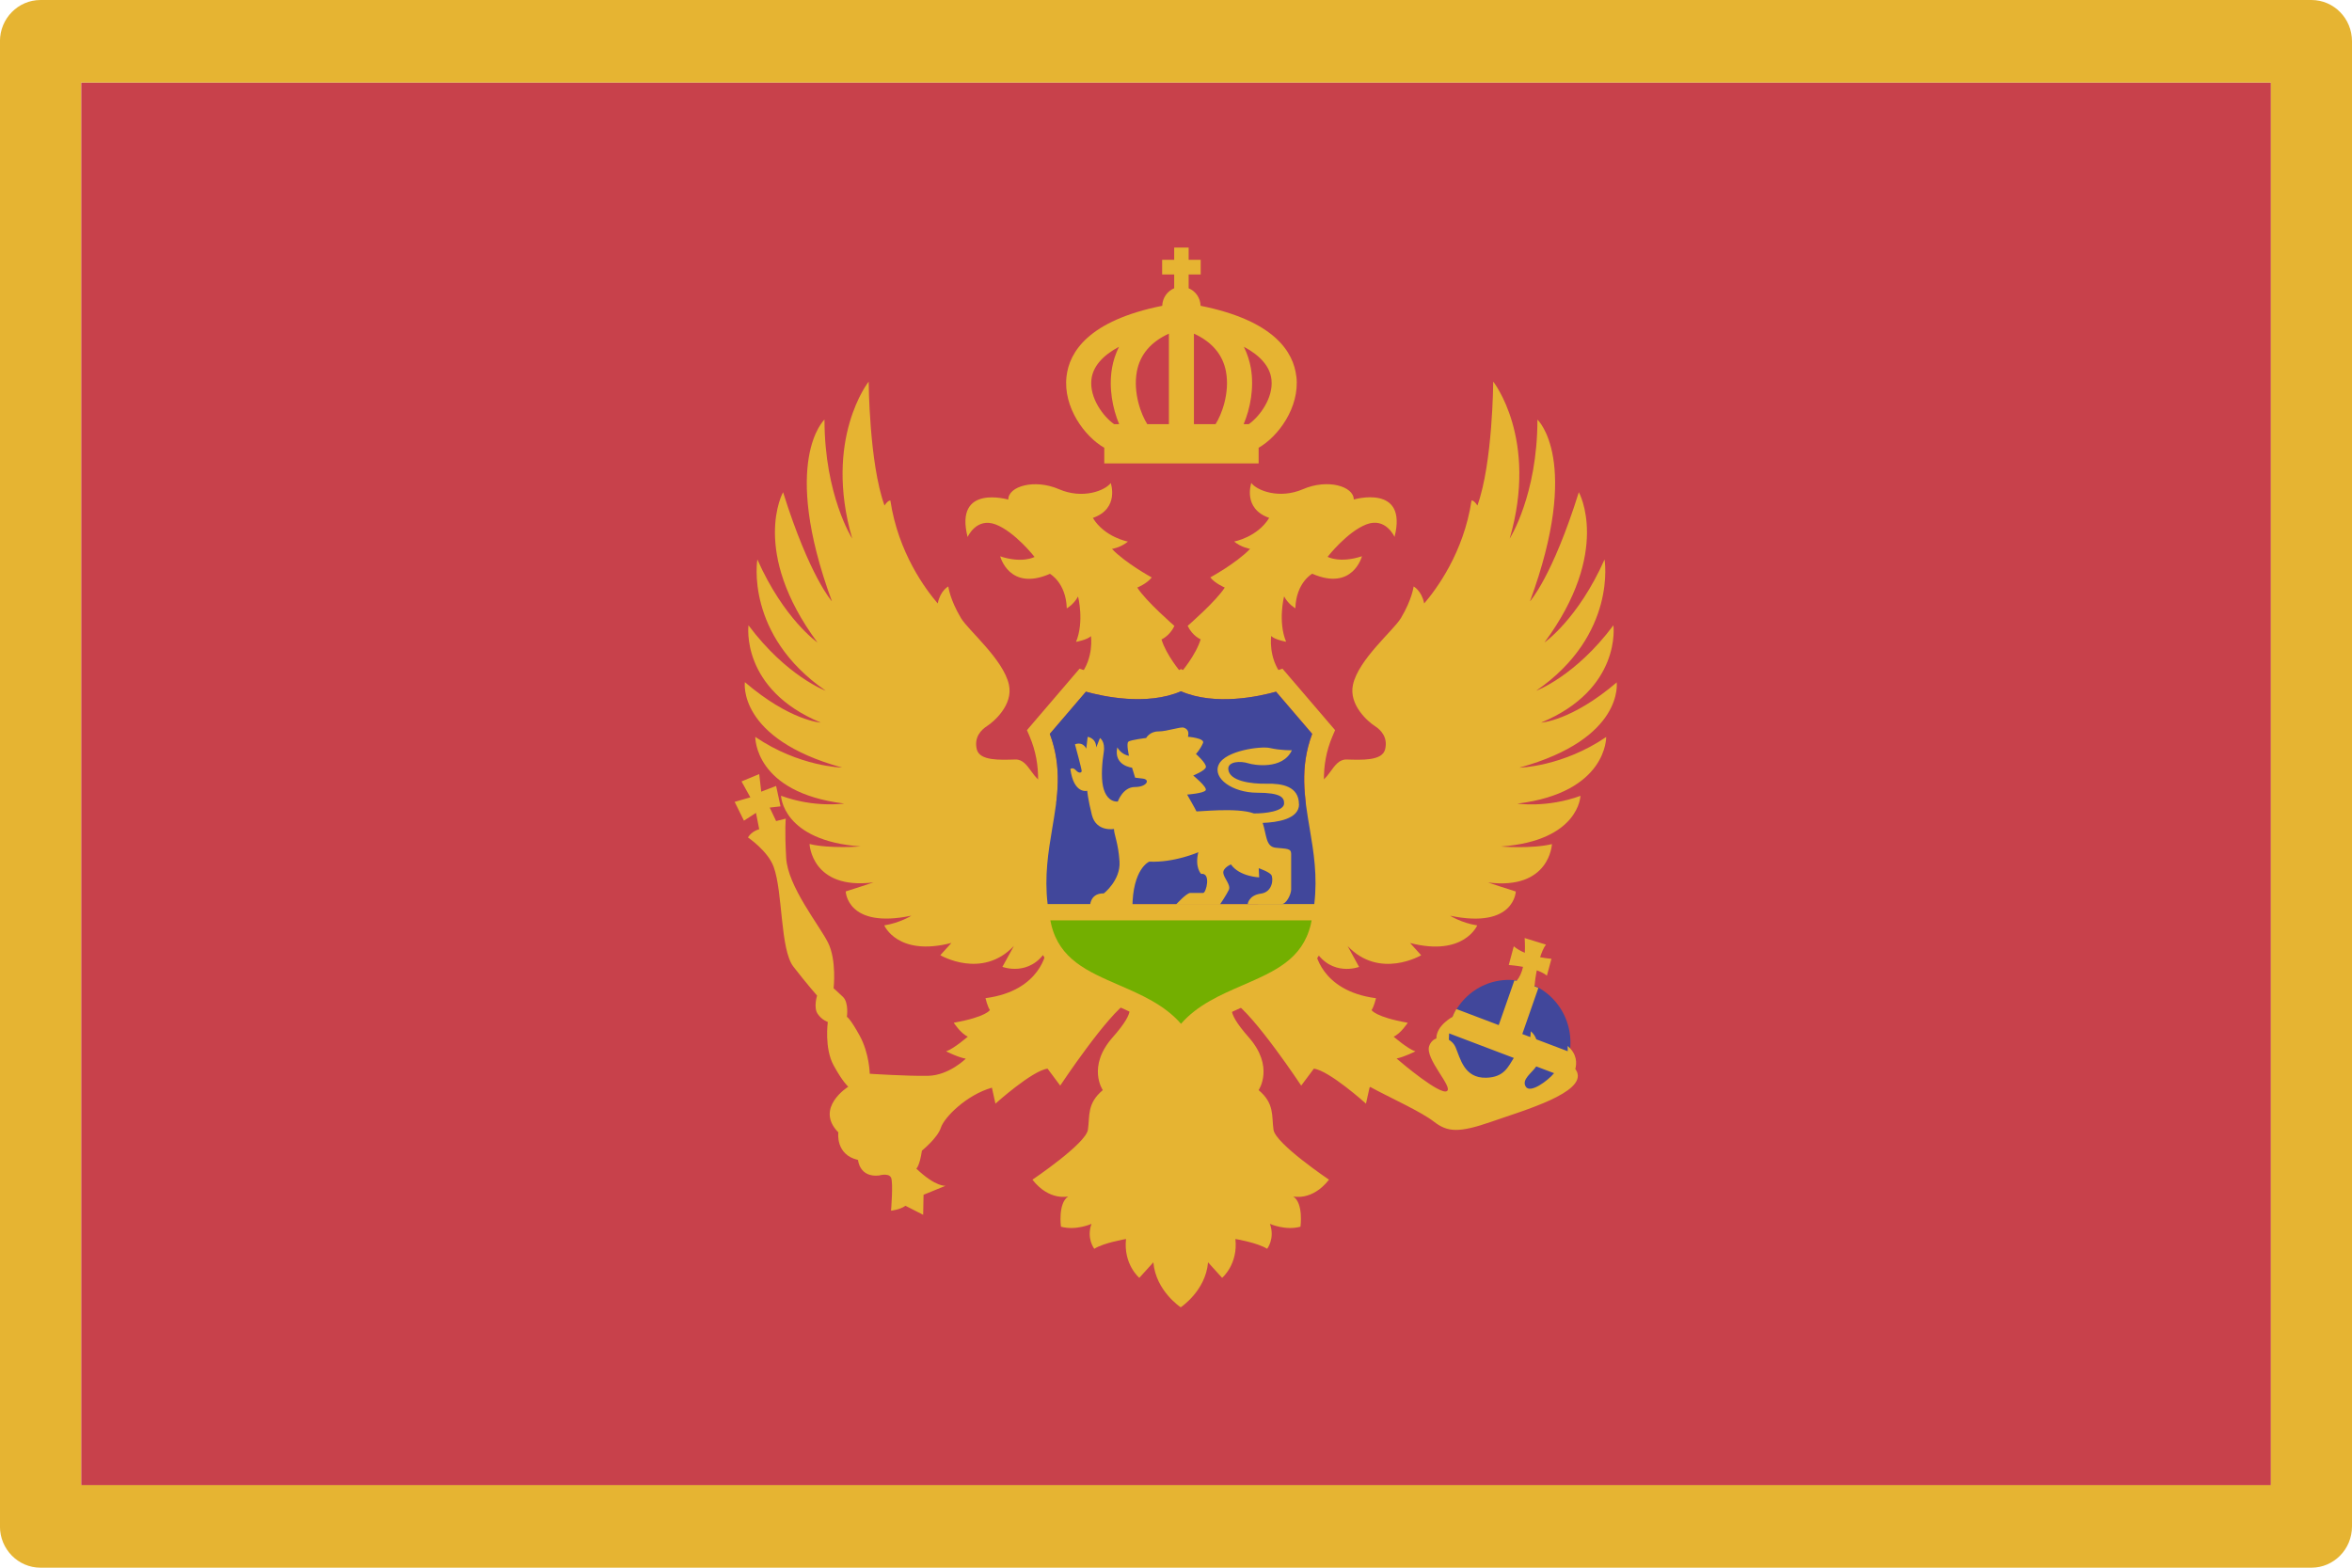 <!-- Generated by IcoMoon.io -->
<svg version="1.1" xmlns="http://www.w3.org/2000/svg" width="48" height="32" viewBox="0 0 48 32">
<title>ME</title>
<path fill="#c8414b" d="M46.346 1.684h-44.69v28.632h44.69v-28.632z"></path>
<path fill="#e6b432" d="M47.172 0h-46.345c-0.457 0-0.828 0.377-0.828 0.842v30.316c0 0.465 0.371 0.842 0.828 0.842h46.345c0.457 0 0.828-0.377 0.828-0.842v-30.316c-0-0.465-0.371-0.842-0.828-0.842zM46.345 30.316h-44.69v-28.632h44.69v28.632z"></path>
<path fill="#41479b" d="M30.791 22.564c0.696 0 1.259-0.574 1.259-1.281s-0.564-1.281-1.259-1.281-1.259 0.574-1.259 1.281c0 0.708 0.564 1.281 1.259 1.281z"></path>
<path fill="#e6b432" d="M33.001 13.924c-0.927 0.793-1.55 0.826-1.55 0.826 1.649-0.684 1.476-1.986 1.476-1.986-0.779 1.043-1.575 1.335-1.575 1.335 1.657-1.143 1.394-2.679 1.394-2.679-0.541 1.219-1.226 1.694-1.226 1.694 1.378-1.865 0.701-3.067 0.701-3.067-0.541 1.728-0.997 2.228-0.997 2.228 1.058-2.879 0.152-3.71 0.152-3.71 0 1.544-0.566 2.429-0.566 2.429 0.591-2.036-0.336-3.205-0.336-3.205s-0.009 1.66-0.323 2.53c-0.075-0.117-0.12-0.101-0.12-0.101-0.16 1.066-0.723 1.817-0.966 2.1-0.054-0.266-0.216-0.347-0.216-0.347s-0.029 0.261-0.259 0.646c-0.151 0.252-0.863 0.84-0.978 1.358-0.092 0.415 0.312 0.759 0.443 0.843s0.271 0.234 0.213 0.476c-0.057 0.242-0.484 0.217-0.787 0.209s-0.344 0.501-0.681 0.484l-0.057 0.38-0.132 0.029c0 0-1.378 2.794-1.495 3.745l-1.015 0.136-1.015-0.136c-0.117-0.951-1.495-3.745-1.495-3.745l-0.132-0.029-0.057-0.38c-0.336 0.017-0.377-0.492-0.681-0.484s-0.73 0.033-0.787-0.209c-0.057-0.242 0.082-0.392 0.213-0.476s0.535-0.428 0.443-0.843c-0.115-0.518-0.827-1.105-0.978-1.358-0.23-0.385-0.259-0.646-0.259-0.646s-0.162 0.081-0.216 0.347c-0.243-0.283-0.806-1.033-0.966-2.1 0 0-0.045-0.015-0.12 0.101-0.314-0.87-0.323-2.53-0.323-2.53s-0.927 1.168-0.336 3.205c0 0-0.566-0.885-0.566-2.429 0 0-0.906 0.83 0.152 3.71 0 0-0.455-0.501-0.997-2.228 0 0-0.677 1.202 0.701 3.067 0 0-0.685-0.476-1.226-1.694 0 0-0.262 1.536 1.394 2.679 0 0-0.796-0.292-1.575-1.335 0 0-0.172 1.302 1.476 1.986 0 0-0.623-0.033-1.55-0.826 0 0-0.164 1.152 1.985 1.744 0 0-0.878-0.017-1.772-0.626 0 0-0.025 1.135 1.813 1.36 0 0-0.607 0.092-1.288-0.159 0 0 0.025 0.918 1.624 1.035 0 0-0.632 0.050-1.042-0.050 0 0 0.041 0.943 1.304 0.784 0 0-0.427 0.142-0.566 0.184 0 0 0.025 0.77 1.341 0.495 0 0-0.234 0.148-0.554 0.198 0 0 0.271 0.643 1.37 0.359l-0.226 0.25c0 0 0.849 0.501 1.501-0.188l-0.234 0.426c0 0 0.554 0.213 0.898-0.338 0 0-0.094 0.826-1.243 0.977 0 0 0.041 0.175 0.090 0.242 0 0-0.074 0.142-0.738 0.259 0 0 0.139 0.217 0.287 0.284 0 0-0.287 0.25-0.443 0.3 0 0 0.246 0.125 0.402 0.15 0 0-0.344 0.342-0.771 0.35s-1.189-0.042-1.189-0.042-0.008-0.417-0.205-0.776c-0.197-0.359-0.262-0.386-0.262-0.386s0.043-0.288-0.080-0.407c-0.123-0.119-0.191-0.175-0.191-0.175s0.066-0.576-0.115-0.935c-0.18-0.359-0.82-1.143-0.853-1.728s-0.008-0.801-0.008-0.801l-0.197 0.050-0.131-0.275 0.221-0.025-0.090-0.417-0.304 0.117-0.041-0.359-0.361 0.15 0.18 0.325-0.32 0.092 0.189 0.384 0.246-0.159 0.066 0.334c0 0-0.148 0.033-0.23 0.167 0 0 0.406 0.274 0.525 0.601 0.189 0.518 0.131 1.686 0.402 2.036s0.484 0.592 0.484 0.592-0.076 0.238 0.010 0.369c0.086 0.131 0.209 0.169 0.209 0.169s-0.074 0.532 0.117 0.883c0.191 0.35 0.301 0.438 0.301 0.438s-0.695 0.432-0.203 0.933c0 0-0.066 0.455 0.402 0.563 0 0 0.025 0.359 0.427 0.317 0 0 0.197-0.058 0.246 0.042s0 0.676 0 0.676 0.18-0.017 0.295-0.1l0.361 0.184 0.008-0.409 0.451-0.184c0 0-0.197 0.033-0.599-0.35 0 0 0.066-0.042 0.115-0.367 0 0 0.32-0.259 0.386-0.467s0.517-0.668 1.042-0.818l0.072 0.326c0 0 0.751-0.676 1.064-0.714l0.258 0.346c0 0 0.968-1.46 1.394-1.719-0.033 0.117 0.205 0.134-0.324 0.734s-0.201 1.077-0.201 1.077c-0.328 0.275-0.262 0.526-0.304 0.81s-1.132 1.018-1.132 1.018c0.344 0.442 0.73 0.342 0.73 0.342-0.213 0.142-0.148 0.618-0.148 0.618 0.312 0.084 0.623-0.058 0.623-0.058-0.107 0.3 0.057 0.509 0.057 0.509 0.197-0.125 0.648-0.2 0.648-0.2-0.057 0.518 0.271 0.793 0.271 0.793l0.287-0.317c0.049 0.584 0.558 0.918 0.558 0.918s0.509-0.334 0.558-0.918l0.287 0.317c0 0 0.328-0.275 0.271-0.793 0 0 0.451 0.075 0.648 0.2 0 0 0.164-0.209 0.057-0.509 0 0 0.312 0.142 0.623 0.058 0 0 0.066-0.476-0.148-0.618 0 0 0.386 0.1 0.73-0.342 0 0-1.091-0.734-1.132-1.018s0.025-0.534-0.304-0.81c0 0 0.328-0.476-0.201-1.077s-0.291-0.618-0.324-0.734c0.427 0.259 1.394 1.719 1.394 1.719l0.258-0.346c0.314 0.038 1.064 0.714 1.064 0.714l0.072-0.326 0.014-0.015c0.391 0.214 1.038 0.504 1.299 0.708 0.279 0.217 0.509 0.234 1.181 0s1.924-0.593 1.739-1.018c-0.010-0.023-0.022-0.039-0.033-0.057 0.029-0.11 0.041-0.301-0.156-0.469 0 0 0.002 0.047 0.001 0.107l-0.641-0.243c-0.021-0.058-0.053-0.114-0.114-0.164 0 0 0.001 0.050-0.008 0.118l-0.164-0.062 0.328-0.94c-0.025-0.014-0.053-0.022-0.079-0.034 0.007-0.085 0.022-0.203 0.047-0.326 0.080 0.029 0.153 0.064 0.206 0.108l0.093-0.344c0 0-0.1-0.007-0.231-0.032 0.033-0.104 0.073-0.197 0.119-0.257l-0.435-0.134c0 0 0.011 0.134 0.004 0.301-0.083-0.034-0.162-0.078-0.226-0.133l-0.102 0.382c0.035 0.002 0.154 0.013 0.291 0.038-0.025 0.112-0.069 0.212-0.131 0.286-0.016-0.002-0.030-0.008-0.046-0.009l-0.319 0.912-0.864-0.328c-0.037 0.059-0.066 0.124-0.092 0.189 0.005-0.010 0.009-0.024 0.014-0.030 0 0-0.334 0.178-0.33 0.44-0.062 0.024-0.116 0.071-0.146 0.152-0.098 0.263 0.504 0.851 0.357 0.926-0.145 0.074-0.902-0.561-1.024-0.667 0.156-0.031 0.384-0.146 0.384-0.146-0.156-0.050-0.443-0.3-0.443-0.3 0.148-0.067 0.287-0.284 0.287-0.284-0.664-0.117-0.738-0.259-0.738-0.259 0.049-0.067 0.090-0.242 0.090-0.242-1.148-0.15-1.243-0.977-1.243-0.977 0.344 0.551 0.898 0.338 0.898 0.338l-0.234-0.426c0.652 0.689 1.501 0.188 1.501 0.188l-0.226-0.25c1.099 0.284 1.37-0.359 1.37-0.359-0.32-0.050-0.554-0.198-0.554-0.198 1.316 0.275 1.341-0.494 1.341-0.494-0.139-0.042-0.566-0.184-0.566-0.184 1.263 0.159 1.304-0.784 1.304-0.784-0.41 0.1-1.042 0.050-1.042 0.050 1.599-0.117 1.624-1.035 1.624-1.035-0.681 0.25-1.288 0.159-1.288 0.159 1.837-0.225 1.813-1.36 1.813-1.36-0.894 0.609-1.772 0.626-1.772 0.626 2.15-0.593 1.986-1.744 1.986-1.744zM31.137 22.18c-0.088-0.145 0.121-0.274 0.215-0.412l0.364 0.138c-0.123 0.15-0.488 0.424-0.579 0.274zM30.894 21.595c-0.118 0.186-0.2 0.394-0.563 0.404-0.455 0.012-0.529-0.401-0.627-0.626-0.029-0.066-0.078-0.115-0.135-0.149-0-0.040 0.002-0.085 0.005-0.13l1.32 0.501z"></path>
<path fill="#e6b432" d="M23.967 12.776c0 0-0.584-0.507-0.757-0.782 0 0 0.197-0.081 0.295-0.207 0 0-0.529-0.288-0.812-0.582 0 0 0.185-0.031 0.326-0.15 0 0-0.475-0.087-0.716-0.483 0.549-0.191 0.365-0.712 0.365-0.712-0.111 0.15-0.566 0.338-1.058 0.125s-1.033-0.063-1.033 0.213c0 0-1.107-0.326-0.83 0.764 0 0 0.178-0.407 0.572-0.257s0.794 0.663 0.794 0.663c0 0-0.246 0.138-0.701-0.012 0 0 0.185 0.72 1.015 0.357 0 0 0.328 0.179 0.344 0.705 0 0 0.139-0.075 0.23-0.242 0 0 0.131 0.509-0.041 0.926 0 0 0.23-0.042 0.304-0.117 0 0 0.066 0.442-0.221 0.801 0 0 1.261 0.611 2.061-0.058 0 0-0.301-0.35-0.4-0.676-0-0 0.166-0.069 0.264-0.276z"></path>
<path fill="#e6b432" d="M27.628 10.197c0-0.275-0.541-0.426-1.033-0.213s-0.947 0.025-1.058-0.125c0 0-0.184 0.521 0.365 0.712-0.241 0.396-0.716 0.483-0.716 0.483 0.142 0.119 0.326 0.15 0.326 0.15-0.283 0.294-0.812 0.582-0.812 0.582 0.098 0.125 0.295 0.207 0.295 0.207-0.172 0.275-0.757 0.782-0.757 0.782 0.098 0.207 0.265 0.275 0.265 0.275-0.098 0.325-0.4 0.676-0.4 0.676 0.8 0.67 2.061 0.058 2.061 0.058-0.287-0.359-0.221-0.801-0.221-0.801 0.074 0.075 0.304 0.117 0.304 0.117-0.172-0.417-0.041-0.926-0.041-0.926 0.090 0.167 0.23 0.242 0.23 0.242 0.016-0.526 0.344-0.705 0.344-0.705 0.83 0.363 1.015-0.357 1.015-0.357-0.455 0.15-0.701 0.012-0.701 0.012s0.4-0.513 0.794-0.663c0.394-0.15 0.572 0.257 0.572 0.257 0.276-1.089-0.831-0.764-0.831-0.764z"></path>
<path fill="#e6b432" d="M27.126 16.847c-0.108-0.64-0.201-1.192 0.070-1.825l0.051-0.118-1.074-1.255-0.127 0.043c-0.011 0.004-1.134 0.377-1.853 0.011l-0.090-0.046-0.090 0.046c-0.716 0.365-1.842-0.007-1.854-0.011l-0.127-0.043-1.074 1.255 0.051 0.118c0.271 0.633 0.178 1.186 0.070 1.825-0.102 0.604-0.217 1.289-0.014 2.124 0.22 0.906 0.963 1.229 1.617 1.513 0.505 0.219 0.981 0.426 1.251 0.861l0.17 0.274 0.17-0.274c0.269-0.435 0.746-0.641 1.251-0.861 0.655-0.285 1.397-0.607 1.617-1.513 0.203-0.835 0.088-1.52-0.014-2.124zM21.426 14.98l0.737-0.861c0.334 0.093 1.237 0.295 1.94-0.008 0.703 0.304 1.606 0.102 1.94 0.008l0.737 0.861c-0.259 0.694-0.157 1.298-0.049 1.936 0.081 0.478 0.161 0.971 0.093 1.538h-5.442c-0.067-0.567 0.013-1.060 0.093-1.538 0.108-0.638 0.21-1.243-0.049-1.936zM25.366 20.108c-0.456 0.198-0.926 0.402-1.263 0.789-0.337-0.387-0.807-0.591-1.263-0.789-0.64-0.278-1.192-0.521-1.375-1.204h5.274c-0.182 0.683-0.734 0.926-1.374 1.204z"></path>
<path fill="#41479b" d="M21.424 14.98l0.737-0.861c0.334 0.093 1.237 0.295 1.94-0.008 0.703 0.304 1.606 0.102 1.94 0.008l0.737 0.861c-0.259 0.694-0.157 1.298-0.049 1.936 0.081 0.478 0.161 0.971 0.093 1.538h-5.442c-0.067-0.567 0.013-1.060 0.093-1.538 0.108-0.638 0.21-1.243-0.049-1.936z"></path>
<path fill="#73af00" d="M21.436 18.786c0.006 0.029 0.010 0.057 0.018 0.087 0.172 0.709 0.734 0.953 1.385 1.236 0.456 0.198 0.926 0.402 1.263 0.789 0.337-0.387 0.807-0.591 1.263-0.789 0.651-0.283 1.213-0.527 1.385-1.236 0.007-0.030 0.011-0.058 0.018-0.087h-5.331z"></path>
<path fill="#e6b432" d="M26.509 16.418c0-0.369-0.345-0.428-0.658-0.421s-0.772-0.052-0.784-0.3c-0.007-0.155 0.248-0.169 0.414-0.115 0.096 0.032 0.696 0.14 0.884-0.268 0 0-0.219 0.007-0.451-0.046-0.178-0.041-0.91 0.052-1.042 0.339s0.293 0.574 0.782 0.574 0.556 0.1 0.552 0.221c-0.005 0.159-0.393 0.205-0.616 0.202-0.351-0.13-1.17-0.028-1.174-0.044-0.005-0.019-0.189-0.341-0.189-0.341s0.335-0.024 0.378-0.087c0.042-0.062-0.254-0.302-0.254-0.302s0.25-0.101 0.259-0.173c0.010-0.079-0.203-0.267-0.203-0.267s0.082-0.082 0.144-0.223c0.044-0.101-0.307-0.128-0.307-0.128 0.019-0.076 0.012-0.151-0.082-0.185-0.072-0.026-0.339 0.076-0.52 0.076s-0.251 0.134-0.251 0.134c0 0-0.32 0.038-0.364 0.076s0.013 0.287 0.013 0.287c-0.163-0.025-0.238-0.172-0.238-0.172-0.082 0.376 0.301 0.415 0.301 0.415l0.063 0.204c0 0 0 0 0.157 0.019s0.082 0.172-0.163 0.172c-0.245 0-0.348 0.297-0.348 0.297-0.17 0.005-0.264-0.135-0.302-0.312-0.042-0.196-0.017-0.496 0.014-0.687 0.038-0.231-0.076-0.298-0.076-0.298l-0.076 0.192c-0.005-0.197-0.175-0.216-0.175-0.216l-0.028 0.24c-0.085-0.159-0.231-0.087-0.231-0.087s0.142 0.519 0.137 0.548c-0.005 0.029-0.052 0.053-0.118-0.019s-0.113-0.024-0.113-0.024c0.071 0.519 0.344 0.443 0.344 0.443s0.012 0.163 0.095 0.493c0.088 0.352 0.451 0.286 0.451 0.286 0 0.115 0.088 0.281 0.113 0.664s-0.32 0.651-0.32 0.651c-0.314-0.006-0.282 0.306-0.282 0.306h0.865c0-0.814 0.344-0.954 0.344-0.954 0.51 0.024 1.001-0.192 1.001-0.192-0.076 0.312 0.057 0.442 0.057 0.442 0.208-0.029 0.104 0.389 0.042 0.389s-0.189 0-0.264 0c-0.076 0-0.293 0.24-0.293 0.24h0.897c0 0 0.137-0.202 0.184-0.303s-0.104-0.24-0.113-0.346c-0.009-0.106 0.156-0.173 0.156-0.173 0.175 0.25 0.576 0.264 0.576 0.264l-0.009-0.187c0 0 0.208 0.072 0.255 0.135s0.038 0.351-0.212 0.384-0.269 0.216-0.269 0.216c0 0 0.571 0 0.685 0s0.203-0.216 0.203-0.298c0-0.082 0-0.615 0-0.73s-0.094-0.101-0.316-0.125c-0.202-0.022-0.182-0.246-0.265-0.507 0.291-0.010 0.742-0.075 0.742-0.381z"></path>
<path fill="#e6b432" d="M26.456 7.688c-0.056-0.504-0.451-1.145-1.954-1.446-0.005-0.163-0.103-0.3-0.244-0.358v-0.281h0.246v-0.3h-0.246v-0.25h-0.295v0.25h-0.246v0.3h0.246v0.281c-0.14 0.058-0.239 0.196-0.244 0.358-1.503 0.301-1.898 0.942-1.954 1.446-0.070 0.628 0.372 1.224 0.771 1.452v0.319h3.15v-0.319c0.399-0.228 0.841-0.824 0.771-1.452zM24.807 8.658h-0.441v-1.848c0.363 0.167 0.588 0.423 0.654 0.775 0.081 0.438-0.091 0.885-0.213 1.073zM23.201 7.585c0.065-0.352 0.29-0.608 0.654-0.775v1.848h-0.441c-0.122-0.188-0.294-0.635-0.213-1.073zM22.837 7.077c-0.072 0.148-0.119 0.295-0.142 0.431-0.071 0.41 0.010 0.828 0.145 1.15h-0.103c-0.221-0.155-0.505-0.535-0.463-0.911 0.029-0.263 0.225-0.488 0.563-0.669zM25.485 8.658h-0.104c0.135-0.322 0.217-0.739 0.146-1.149-0.024-0.136-0.070-0.283-0.142-0.431 0.338 0.181 0.534 0.407 0.563 0.669 0.042 0.376-0.242 0.756-0.463 0.911z"></path>
</svg>
